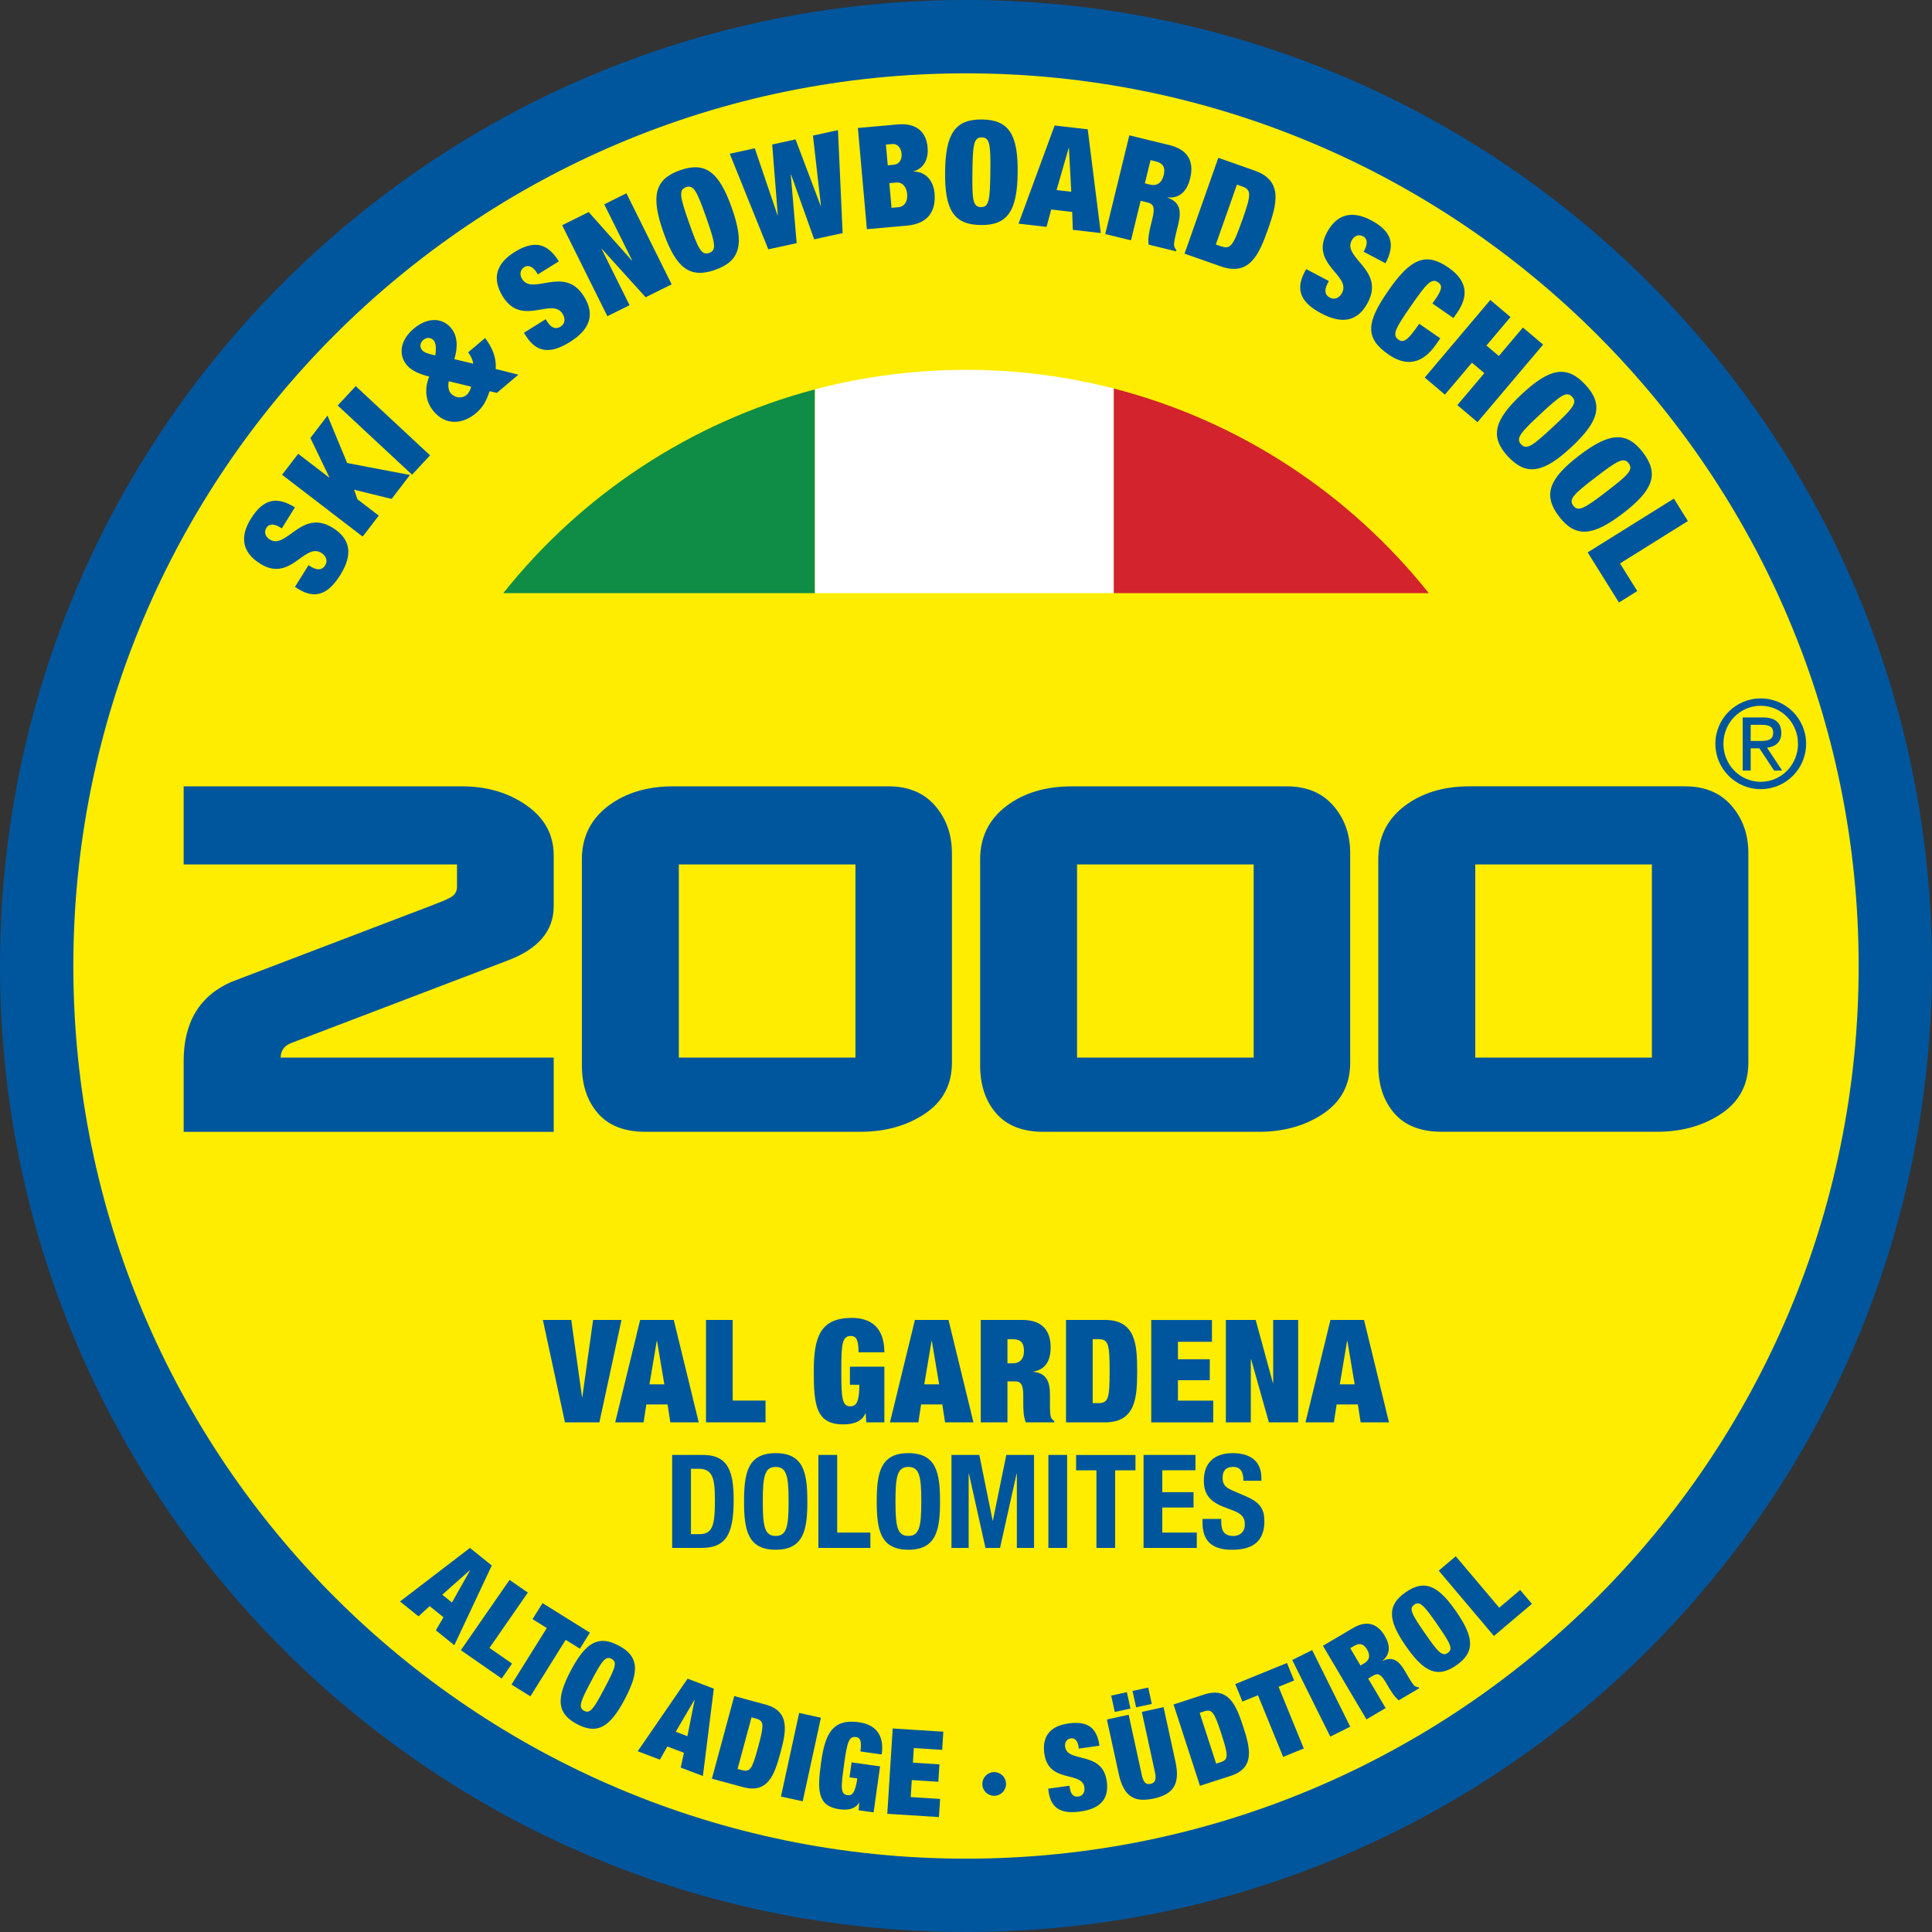 <svg xmlns="http://www.w3.org/2000/svg" version="1.1" xmlns:xlink="http://www.w3.org/1999/xlink" width="500" height="500"><rect width="100%" height="100%" fill="#333333" stroke="none"/><svg id="SvgjsSvg1001" data-name="Ebene 1" xmlns="http://www.w3.org/2000/svg" viewBox="0 0 500 500">
  <defs>
    <style>
      .cls-1 {
        fill: #0f8d46;
      }

      .cls-1, .cls-2, .cls-3, .cls-4, .cls-5 {
        stroke-width: 0px;
      }

      .cls-2 {
        fill: #00569d;
      }

      .cls-3 {
        fill: #ffed00;
      }

      .cls-4 {
        fill: #d3232c;
      }

      .cls-5 {
        fill: #fff;
      }
    </style>
  </defs>
  <path class="cls-2" d="M250,500c138.07,0,250-111.93,250-250S388.07,0,250,0,0,111.93,0,250s111.93,250,250,250h0Z"></path>
  <path class="cls-3" d="M250,481.02c127.59,0,231.02-103.43,231.02-231.02S377.59,18.98,250,18.98,18.98,122.41,18.98,250s103.43,231.02,231.02,231.02h0Z"></path>
  <path class="cls-1" d="M210.91,100.77c-32.31,8.52-60.44,27.34-80.67,52.74h80.67v-52.74h0Z"></path>
  <path class="cls-5" d="M210.91,153.5h77.35v-52.95c-12.23-3.15-25.04-4.84-38.25-4.84s-26.62,1.76-39.09,5.05v52.74h0Z"></path>
  <path class="cls-4" d="M288.25,153.5h81.51c-20.41-25.61-48.85-44.53-81.51-52.95v52.95h0Z"></path>
  <path class="cls-2" d="M452.47,275.04v-54.27c0-4.82-1.45-8.9-4.35-12.25-2.9-3.35-6.92-5.02-12.05-5.02h-55.68c-6.83,0-12.48,1.72-16.96,5.15-4.48,3.44-6.73,8.01-6.73,13.72v53.34c0,5.09,1.38,9.22,4.15,12.41,2.77,3.19,6.85,4.78,12.25,4.78h55.75c6.43,0,11.97-1.56,16.63-4.68,4.66-3.12,6.99-7.52,6.99-13.18h0ZM427.51,273.71h-45.71v-49.99h45.71v49.99h0ZM419.27,145.81l17.56-10.96-3.63-5.81-22.31,13.92,8.09,12.97,4.75-2.96-4.47-7.15h0ZM425.18,117.07c-4.26-5.55-8.75-5.12-16.55.86-7.8,5.98-9.39,10.21-5.13,15.76s8.75,5.12,16.55-.86c7.8-5.98,9.39-10.21,5.13-15.76h0ZM415.75,127.23c-5.64,4.33-7.3,5.32-8.58,3.65-1.28-1.67.11-3.01,5.75-7.33,5.64-4.33,7.3-5.32,8.58-3.65,1.28,1.67-.11,3.01-5.75,7.33h0ZM410.27,99.53c-4.77-5.12-9.2-4.27-16.4,2.44-7.2,6.7-8.37,11.06-3.6,16.18,4.77,5.12,9.2,4.27,16.4-2.44,7.2-6.7,8.37-11.06,3.6-16.18h0ZM401.85,110.54c-5.2,4.84-6.76,5.99-8.19,4.45-1.43-1.54-.18-3.01,5.02-7.85,5.2-4.84,6.76-5.99,8.19-4.45,1.43,1.54.18,3-5.02,7.85h0ZM382.38,109.26l16.98-20.08-5.23-4.42-6.23,7.37-3.21-2.71,6.23-7.37-5.23-4.42-16.97,20.08,5.23,4.42,6.99-8.27,3.21,2.71-6.99,8.27,5.23,4.42h0ZM377.11,80.93c2.89-4.18,2.83-8.16-2.25-11.68-5.84-4.05-9.77-2.39-15.5,5.88-5.58,8.05-6.39,12.19-.07,16.58,3.6,2.5,8.15,3.5,12.34-2.55l1.11-1.6-5.44-3.77c-2.83,4.09-3.98,5.09-5.37,4.12-1.73-1.2-.82-2.9,3.23-8.74,4.05-5.84,5.32-7.29,7.05-6.09,1.09.76,1.04,1.8-.66,4.25l-.84,1.21,5.44,3.77.94-1.36h0ZM358.57,68.14c2.63-4.98,1.53-8.35-3.74-11.14-5.11-2.7-8.98-1.45-11.46,3.24-4.35,8.24,6.37,10.98,3.94,15.57-.67,1.27-1.9,1.87-3.14,1.22-1.17-.62-1.61-1.76-.56-3.75l.29-.55-5.86-3.09-.43.81c-2.54,4.82-.65,8.02,4.36,10.67,5.34,2.82,9.41,2.13,12.02-2.82,4.49-8.5-6.6-11.48-4.18-16.07.55-1.04,1.67-1.74,2.97-1.06,1.17.62,1.13,2.05.4,3.42l-.29.55,5.67,2.99h0ZM333.02,203.51h-55.68c-6.83,0-12.48,1.72-16.96,5.15-4.48,3.44-6.72,8.01-6.72,13.72v53.34c0,5.09,1.38,9.22,4.15,12.41,2.77,3.19,6.85,4.78,12.25,4.78h55.75c6.42,0,11.97-1.56,16.63-4.68,4.66-3.12,6.99-7.52,6.99-13.18v-54.27c0-4.82-1.45-8.9-4.35-12.25-2.9-3.35-6.92-5.02-12.05-5.02h0ZM324.45,273.71h-45.71v-49.99h45.71v49.99h0ZM328.16,59.31c2.29-6.5,3.99-12.54-3.48-15.17l-9.38-3.3-8.74,24.8,9.38,3.3c7.47,2.63,9.93-3.14,12.22-9.64h0ZM321.49,56.96c-2.36,6.7-3.04,7.64-5.54,6.76l-1.29-.45,5.46-15.49,1.29.45c2.5.88,2.45,2.03.09,8.74h0ZM308.03,46.07c.96-3.94-.27-7.27-5.35-8.51l-10.41-2.54-6.23,25.55,6.66,1.62,2.5-10.23,1.75.43c1.61.39,2,1.28,1.29,4.18l-.42,1.72c-.26,1.07-.86,3.51-.54,5.02l7.08,1.73.09-.36c-.38-.32-.45-.64-.56-.97-.2-.58.22-2.3.54-3.62l.53-2.18c.83-3.4.36-5.67-2.79-6.75l.02-.07c3.16.28,5.02-1.62,5.85-5.02h0ZM301.14,45.41c-.45,1.82-1.64,2.82-3.53,2.36l-1.32-.32,1.47-6.01,1.29.31c2,.49,2.61,1.58,2.1,3.66h0ZM277.64,59.48l7.24.83-3.38-26.85-8.56-.98-9.35,25.4,7.25.83,1.22-4.49,5.42.62.17,4.65h0ZM277.25,49.62l-3.81-.43,3.13-10.87h.07s.6,11.31.6,11.31h0ZM263.37,44.7c.12-9.83-2.22-13.69-9.22-13.78-7-.09-9.44,3.71-9.56,13.54-.12,9.83,2.22,13.69,9.22,13.78,7,.09,9.44-3.71,9.56-13.54h0ZM256.3,44.61c-.09,7.11-.33,9.02-2.43,8.99-2.1-.03-2.3-1.94-2.21-9.05.09-7.11.34-9.02,2.43-8.99,2.1.03,2.3,1.94,2.21,9.05h0ZM246.35,220.77c0-4.82-1.45-8.9-4.35-12.25-2.9-3.35-6.92-5.02-12.05-5.02h-55.68c-6.83,0-12.48,1.72-16.96,5.15-4.48,3.44-6.72,8.01-6.72,13.72v53.34c0,5.09,1.38,9.22,4.15,12.41,2.77,3.19,6.85,4.78,12.25,4.78h55.75c6.42,0,11.97-1.56,16.63-4.68,4.66-3.12,6.99-7.52,6.99-13.18v-54.27h0ZM221.39,273.71h-45.71v-49.99h45.71v49.99h0ZM241.85,49.95c-.24-2.71-1.9-5.53-5.37-5.55v-.07c2.84-.84,3.83-3.45,3.58-6.23-.35-3.93-2.85-6.33-7.73-5.9l-10.31.92,2.33,26.19,10.31-.91c5.69-.51,7.6-3.89,7.2-8.44h0ZM231.4,42.63l-1.65.15-.48-5.36,1.65-.15c1.39-.12,2.27,1.05,2.41,2.52.12,1.39-.54,2.71-1.93,2.83h0ZM232.64,53.61l-1.91.17-.57-6.38,1.91-.17c1.25-.11,2.52.92,2.7,2.94.19,2.13-.89,3.33-2.13,3.44h0ZM210.73,61.93l7.34-1.6-1.2-26.65-6.48,1.41,2.07,18.17-.07.02-6.5-17.2-6.05,1.32,1.46,18.3-.07.02-5.89-17.34-6.48,1.41,9.98,24.74,7.34-1.6-1.53-17.76.07-.02,5.99,16.79h0ZM189.4,53.83c-3.27-9.27-6.8-12.09-13.4-9.77-6.6,2.32-7.59,6.73-4.32,16.01,3.27,9.27,6.8,12.09,13.4,9.77,6.6-2.33,7.59-6.73,4.32-16.01h0ZM183.54,65.46c-1.98.7-2.83-1.03-5.19-7.74s-2.79-8.58-.81-9.28c1.98-.7,2.82,1.04,5.19,7.74,2.36,6.7,2.79,8.58.81,9.28h0ZM173.82,73.58l-11.7-23.55-5.74,2.85,7.21,14.51-.07.03-11.17-12.54-6.86,3.41,11.7,23.55,5.74-2.85-7.23-14.54.07-.03,11.32,12.51,6.73-3.34h0ZM139.19,71.02l5.44-3.39c-2.98-4.78-6.45-5.53-11.51-2.37-4.9,3.06-5.77,7.03-2.96,11.53,4.93,7.9,12.69.02,15.44,4.43.76,1.22.66,2.58-.53,3.32-1.13.7-2.34.5-3.52-1.4l-.33-.53-5.62,3.51.49.78c2.89,4.62,6.61,4.6,11.42,1.6,5.12-3.2,6.58-7.06,3.61-11.81-5.09-8.15-13.24-.07-15.99-4.47-.62-1-.67-2.32.58-3.1,1.12-.7,2.34.06,3.16,1.37l.33.53h0ZM128.27,95.49c.27-2.93-.94-5.67-2.73-8.01l-4.38,3.71c.68.92,1.17,1.9,1.32,2.93l-4.9-1.17c1.01-3.25.78-6.14-.85-8.07-2.35-2.78-6.19-2.76-9.67.19-3.43,2.9-4.09,6.68-1.74,9.46,1.28,1.51,3.58,2.4,5.75,2.92-1.4,3.54-.79,6.7,1.17,9.02,3.2,3.78,7.6,3.28,10.94.46,2.11-1.79,2.78-3.56,3.54-5.69l1.87.44,5.57-4.71-5.88-1.48h0ZM112.66,91.97c-1.92-.39-2.91-.76-3.41-1.34-.69-.81-.56-1.92.31-2.66.87-.74,1.99-.67,2.68.14.5.59.71,1.7.42,3.87h0ZM121.92,100.07c-.13.7-.58,1.65-1.17,2.15-1.1.93-3.01.84-4.11-.46-.5-.59-.78-1.77-.49-3.09l5.76,1.39h0ZM111.3,117.84l-19.24-17.91-4.66,5.01,19.24,17.91,4.66-5.01h0ZM89.84,119.81l-5.08-12.25-4.44,5.79,4.91,10.17-.05.06-8.01-6.14-4.17,5.43,20.86,16,4.17-5.43-5.52-4.23-.88-2.48,9.72,2.39,4.75-6.2-16.27-3.1h0ZM76.32,131.3c-4.78-2.98-8.22-2.13-11.38,2.93-3.06,4.9-2.1,8.85,2.4,11.66,7.9,4.93,11.41-5.55,15.82-2.8,1.22.76,1.73,2.03.99,3.22-.7,1.13-1.88,1.48-3.78.29l-.53-.33-3.51,5.62.78.49c4.62,2.89,7.96,1.23,10.96-3.58,3.2-5.12,2.81-9.23-1.94-12.19-8.15-5.09-11.93,5.75-16.33,3-1-.62-1.62-1.79-.84-3.04.7-1.13,2.13-.97,3.44-.15l.53.33,3.39-5.44h0ZM119.67,203.51H47.53v20.21h70.74v6.02c-.09,1.16-.7,2.03-1.84,2.61-1.14.58-2.55,1.18-4.25,1.81l-52.27,19.94c-4.11,1.79-7.2,4.38-9.27,7.8-2.07,3.41-3.11,7.64-3.11,12.68v18.34h95.77v-19.21h-70.67c.04-1.83.94-3.08,2.68-3.75l55.81-21.28c8.12-2.99,12.18-7.7,12.18-14.12v-13.18c0-5.35-2.34-9.67-7.03-12.95-4.69-3.28-10.22-4.92-16.6-4.92h0ZM121.62,400.6l-18.09,13.86,4.78,3.85,2.89-2.65,3.57,2.88-1.97,3.39,4.78,3.85,9.69-20.63-5.65-4.55h0ZM121.59,406.38l.05.04-4.67,8.31-2.51-2.02,7.13-6.33h0ZM131.88,408.87l-12.61,18.2,10.57,7.33,2.68-3.87-5.84-4.05,9.93-14.32-4.74-3.28h0ZM141.51,421.33l-9.13,14.63,4.89,3.05,9.13-14.63,3.68,2.3,2.59-4.15-12.26-7.65-2.59,4.15,3.68,2.3h0ZM147.72,432.35c-3.86,7.32-3.59,11.11,1.63,13.86,5.21,2.75,8.5.84,12.36-6.49,3.86-7.32,3.59-11.11-1.62-13.86-5.21-2.75-8.5-.84-12.36,6.48h0ZM152.98,435.12c2.79-5.29,3.71-6.63,5.28-5.81,1.57.83.98,2.34-1.82,7.63-2.79,5.3-3.71,6.64-5.28,5.81-1.56-.83-.98-2.34,1.82-7.63h0ZM177.95,434.44l-12.91,18.78,5.74,2.18,1.93-3.41,4.29,1.63-.83,3.83,5.74,2.18,2.83-22.61-6.78-2.58h0ZM174.88,448.18l4.82-8.23.06.02-1.86,9.35-3.01-1.15h0ZM190.02,438.95l-5.78,21.37,8.08,2.19c6.43,1.74,8.14-3.26,9.65-8.86,1.52-5.6,2.56-10.77-3.87-12.52l-8.08-2.19h0ZM190.88,457.81l3.61-13.36,1.11.3c2.16.58,2.18,1.56.62,7.33-1.56,5.78-2.08,6.6-4.23,6.02l-1.11-.3h0ZM200.75,376.07c-7.28,0-8.19,5.19-8.19,12.5s.91,12.5,8.19,12.5,8.19-5.19,8.19-12.5-.91-12.5-8.19-12.5h0ZM200.75,379.64c2.86,0,3.34,2.49,3.34,8.93s-.47,8.93-3.34,8.93-3.34-2.46-3.34-8.93.47-8.93,3.34-8.93h0ZM189.62,341.6h-6.91v26.51h15.41v-5.64h-8.5v-20.87h0ZM181.91,376.54h-7.95v24.06h7.65c6.44,0,8.26-3.84,8.26-12.37,0-7.08-1.21-11.69-7.95-11.69h0ZM180.87,380.12c3.71,0,4.15,2.8,4.15,8.26,0,6.54-.67,8.66-4.04,8.66h-2.16v-16.92h2.06ZM155.12,368.11l5.72-26.51h-7.35l-2.79,19.98h-.07l-2.79-19.98h-7.35l5.72,26.51h8.91ZM165.67,341.6l-6.46,26.51h7.35l.71-4.64h5.5l.71,4.64h7.35l-6.46-26.51h-8.69ZM168.08,358.27l1.89-11.25h.07l1.89,11.25h-3.86ZM206.82,443.31l-4.71,21.63,5.63,1.23,4.71-21.63-5.63-1.23h0ZM212.52,455.96c-1.02,7.25-1.07,11.47,4.73,12.28,1.94.27,4.03.06,5.06-1.7h.06s-.15,1.96-.15,1.96l3.87.54,1.67-11.91-7.37-1.03-.54,3.87,2.03.28c-.57,3.84-1.38,4.51-2.58,4.34-1.75-.25-1.71-1.87-.88-7.8.83-5.93,1.24-7.5,3.11-7.24.68.1,1.06.49,1.19,1.14.13.61.11,1.49-.05,2.59l5.52.77c.74-5.31-1.85-7.77-5.91-8.34-6.76-.95-8.73,2.91-9.76,10.25h0ZM216.65,376.54h-4.85v24.06h13.45v-3.98h-8.59v-20.08h0ZM219.96,358.38h2.45c-.04,4.64-.89,5.57-2.34,5.57-2.12,0-2.34-1.93-2.34-9.1s.22-9.1,2.49-9.1c.82,0,1.34.41,1.6,1.15.26.71.37,1.75.37,3.08h6.68c0-6.42-3.49-8.91-8.39-8.91-8.17,0-9.88,4.9-9.88,13.78s.63,13.78,7.65,13.78c2.34,0,4.79-.59,5.72-2.86h.07l.15,2.34h4.68v-14.41h-8.91v4.68h0ZM226.9,388.57c0,7.31.91,12.5,8.19,12.5s8.19-5.19,8.19-12.5-.91-12.5-8.19-12.5-8.19,5.19-8.19,12.5h0ZM231.75,388.57c0-6.44.47-8.93,3.34-8.93s3.34,2.49,3.34,8.93-.47,8.93-3.34,8.93-3.34-2.46-3.34-8.93h0ZM231.03,447.31l-1.4,22.1,13.37.85.3-4.7-7.61-.48.28-4.4,6.87.44.29-4.51-6.87-.44.24-3.78,7.33.47.3-4.7-13.09-.83h0ZM243.87,363.47l.71,4.64h7.35l-6.46-26.51h-8.69l-6.46,26.51h7.35l.71-4.64h5.5ZM243.06,358.27h-3.86l1.89-11.25h.07l1.89,11.25h0ZM253.45,376.54h-7.21v24.06h4.45v-19.21h.07l4.28,19.21h3.77l4.28-19.21h.07v19.21h4.45v-24.06h-7.18l-3.47,16.98h-.07l-3.44-16.98h0ZM254.23,461.8c.06,1.7,1.48,3.01,3.18,2.95,1.7-.06,3.01-1.48,2.95-3.18-.06-1.7-1.48-3.01-3.18-2.95-1.7.06-3.01,1.48-2.95,3.18h0ZM270.28,453.87c1.09,7.77,9.76,4.37,10.36,8.7.17,1.2-.38,2.21-1.55,2.38-1.11.15-1.97-.41-2.23-2.29l-.07-.52-5.52.77.11.77c.64,4.54,3.5,5.8,8.23,5.14,5.04-.71,7.48-3.17,6.82-7.84-1.12-8.02-10.16-4.59-10.77-8.92-.14-.98.28-2.01,1.51-2.18,1.11-.15,1.78.85,1.96,2.14l.07.52,5.34-.75c-.66-4.7-3.06-6.46-8.04-5.76-4.82.67-6.85,3.43-6.23,7.85h0ZM286.46,445l3.09,14.18c1.32,6.06,4.32,7.31,9.05,6.28,4.73-1.03,6.94-3.41,5.62-9.47l-3.09-14.18-5.63,1.23,3.4,15.61c.45,2.09-.06,2.77-1.13,3.01-1.06.23-1.82-.18-2.27-2.27l-3.4-15.61-5.63,1.23h0ZM303.71,441.11l6.84,21.06,7.96-2.58c6.34-2.06,5.04-7.18,3.24-12.69-1.79-5.52-3.74-10.42-10.08-8.37l-7.96,2.59h0ZM310.47,443.28l1.09-.36c2.13-.69,2.68.11,4.53,5.8,1.85,5.7,1.87,6.67-.26,7.36l-1.09.35-4.27-13.16h0ZM321.54,440.37l4.02-1.64,6.52,15.96,5.34-2.18-6.52-15.96,4.02-1.64-1.85-4.53-13.38,5.46,1.85,4.53h0ZM319,376.07c-4.58,0-7.45,2.39-7.45,7.08,0,4.01,1.99,5.8,6.3,7.28,3.2,1.11,4.31,1.92,4.31,4.11,0,2.02-1.41,2.97-2.9,2.97-2.56,0-3.2-1.45-3.2-3.71v-.71h-4.85v.98c0,4.45,2.16,7.01,7.65,7.01s8.36-2.29,8.36-7.38c0-2.93-.94-4.78-4.58-6.37l-3.74-1.62c-2.06-.88-2.49-1.79-2.49-3.27s.57-2.8,2.76-2.8c1.85,0,2.63,1.31,2.63,3.57h4.65v-.67c0-4.62-3.13-6.47-7.45-6.47h0ZM309.4,376.54h-13.45v24.06h13.78v-3.98h-8.93v-6.47h8.09v-3.98h-8.09v-5.66h8.59v-3.98h0ZM297.16,436.74l-4.06.88.92,4.24,4.06-.88-.92-4.24h0ZM291.64,437.94l-4.06.88.92,4.24,4.06-.88-.92-4.24h0ZM283.75,400.6h4.85v-20.08h5.26v-3.98h-15.37v3.98h5.26v20.08h0ZM285.91,341.6h-10.03v26.51h10.03c7.98,0,8.39-6.31,8.39-13.26s-.41-13.26-8.39-13.26h0ZM284.16,346.57c2.67,0,3.01,1.11,3.01,8.28s-.33,8.28-3.01,8.28h-1.37v-16.56h1.37ZM276.17,376.54h-4.85v24.06h4.85v-24.06h0ZM267.38,355.04v-.07c3.16-.48,4.53-2.79,4.53-6.31,0-4.08-2.01-7.06-7.28-7.06h-10.81v26.51h6.91v-10.62h1.82c1.67,0,2.27.78,2.27,3.79v1.78c0,1.11,0,3.64.67,5.05h7.35v-.37c-.45-.22-.59-.52-.78-.82-.33-.52-.33-2.3-.33-3.68v-2.27c0-3.53-1-5.64-4.34-5.94h0ZM265,349.66c0,1.89-.93,3.16-2.9,3.16h-1.37v-6.24h1.34c2.08,0,2.93.93,2.93,3.08h0ZM304.85,362.47v-5.27h8.24v-5.42h-8.24v-4.53h8.8v-5.64h-15.71v26.51h16.04v-5.64h-9.13ZM329.5,341.6v16.34h-.07l-4.46-16.34h-7.72v26.51h6.46v-16.38h.07l4.61,16.38h7.58v-26.51h-6.46ZM334.43,429.61l9.85,19.83,5.16-2.57-9.85-19.83-5.16,2.57h0ZM352.12,368.11h7.35l-6.46-26.51h-8.69l-6.46,26.51h7.35l.71-4.64h5.5l.71,4.64h0ZM350.6,358.27h-3.86l1.89-11.25h.07l1.89,11.25h0ZM342.37,425.92l11.27,19.06,4.96-2.93-4.51-7.64,1.31-.77c1.2-.71,1.96-.4,3.24,1.76l.76,1.28c.47.8,1.55,2.62,2.62,3.35l5.28-3.12-.16-.26c-.41.03-.65-.12-.91-.26-.46-.23-1.22-1.51-1.8-2.5l-.96-1.63c-1.5-2.54-3.12-3.63-5.65-2.42l-.03-.05c2.06-1.69,2.07-3.93.57-6.46-1.74-2.94-4.44-4.22-8.23-1.98l-7.77,4.59h0ZM352.1,431.04l-2.65-4.49.96-.57c1.5-.88,2.51-.58,3.42.97.81,1.36.67,2.67-.74,3.5l-.99.58h0ZM376.9,430.98c4.84-3.36,4.66-7.15-.06-13.96-4.72-6.81-8.21-8.31-13.05-4.95-4.84,3.36-4.66,7.15.06,13.96,4.72,6.81,8.21,8.31,13.05,4.95h0ZM368.74,422.64c-3.41-4.92-4.18-6.35-2.72-7.36,1.45-1.01,2.53.21,5.94,5.13,3.41,4.92,4.18,6.35,2.72,7.36-1.45,1.01-2.53-.21-5.94-5.13h0ZM372.34,406.48l14.29,16.91,9.83-8.31-3.04-3.6-5.42,4.59-11.25-13.31-4.4,3.72h0Z"></path>
  <path class="cls-2" d="M450.99,199.42h2.09v-5.76h2.25l3.8,5.76h2.09l-3.92-5.92c2.09-.22,3.7-1.36,3.7-3.8,0-2.72-1.65-4.02-4.68-4.02h-5.31v13.73h0ZM453.08,191.77v-4.18h2.85c1.46,0,2.97.22,2.97,2.02,0,2.06-1.68,2.15-3.57,2.15h-2.25ZM443.94,192.49c0,6.48,5.25,11.74,11.74,11.74s11.74-5.25,11.74-11.74-5.25-11.74-11.74-11.74-11.74,5.25-11.74,11.74h0ZM455.67,202.33c-5.35,0-9.65-4.4-9.65-9.84s4.3-9.84,9.65-9.84,9.65,4.4,9.65,9.84-4.3,9.84-9.65,9.84h0Z"></path>
</svg><style>@media (prefers-color-scheme: light) { :root { filter: none; } }
@media (prefers-color-scheme: dark) { :root { filter: none; } }
</style></svg>